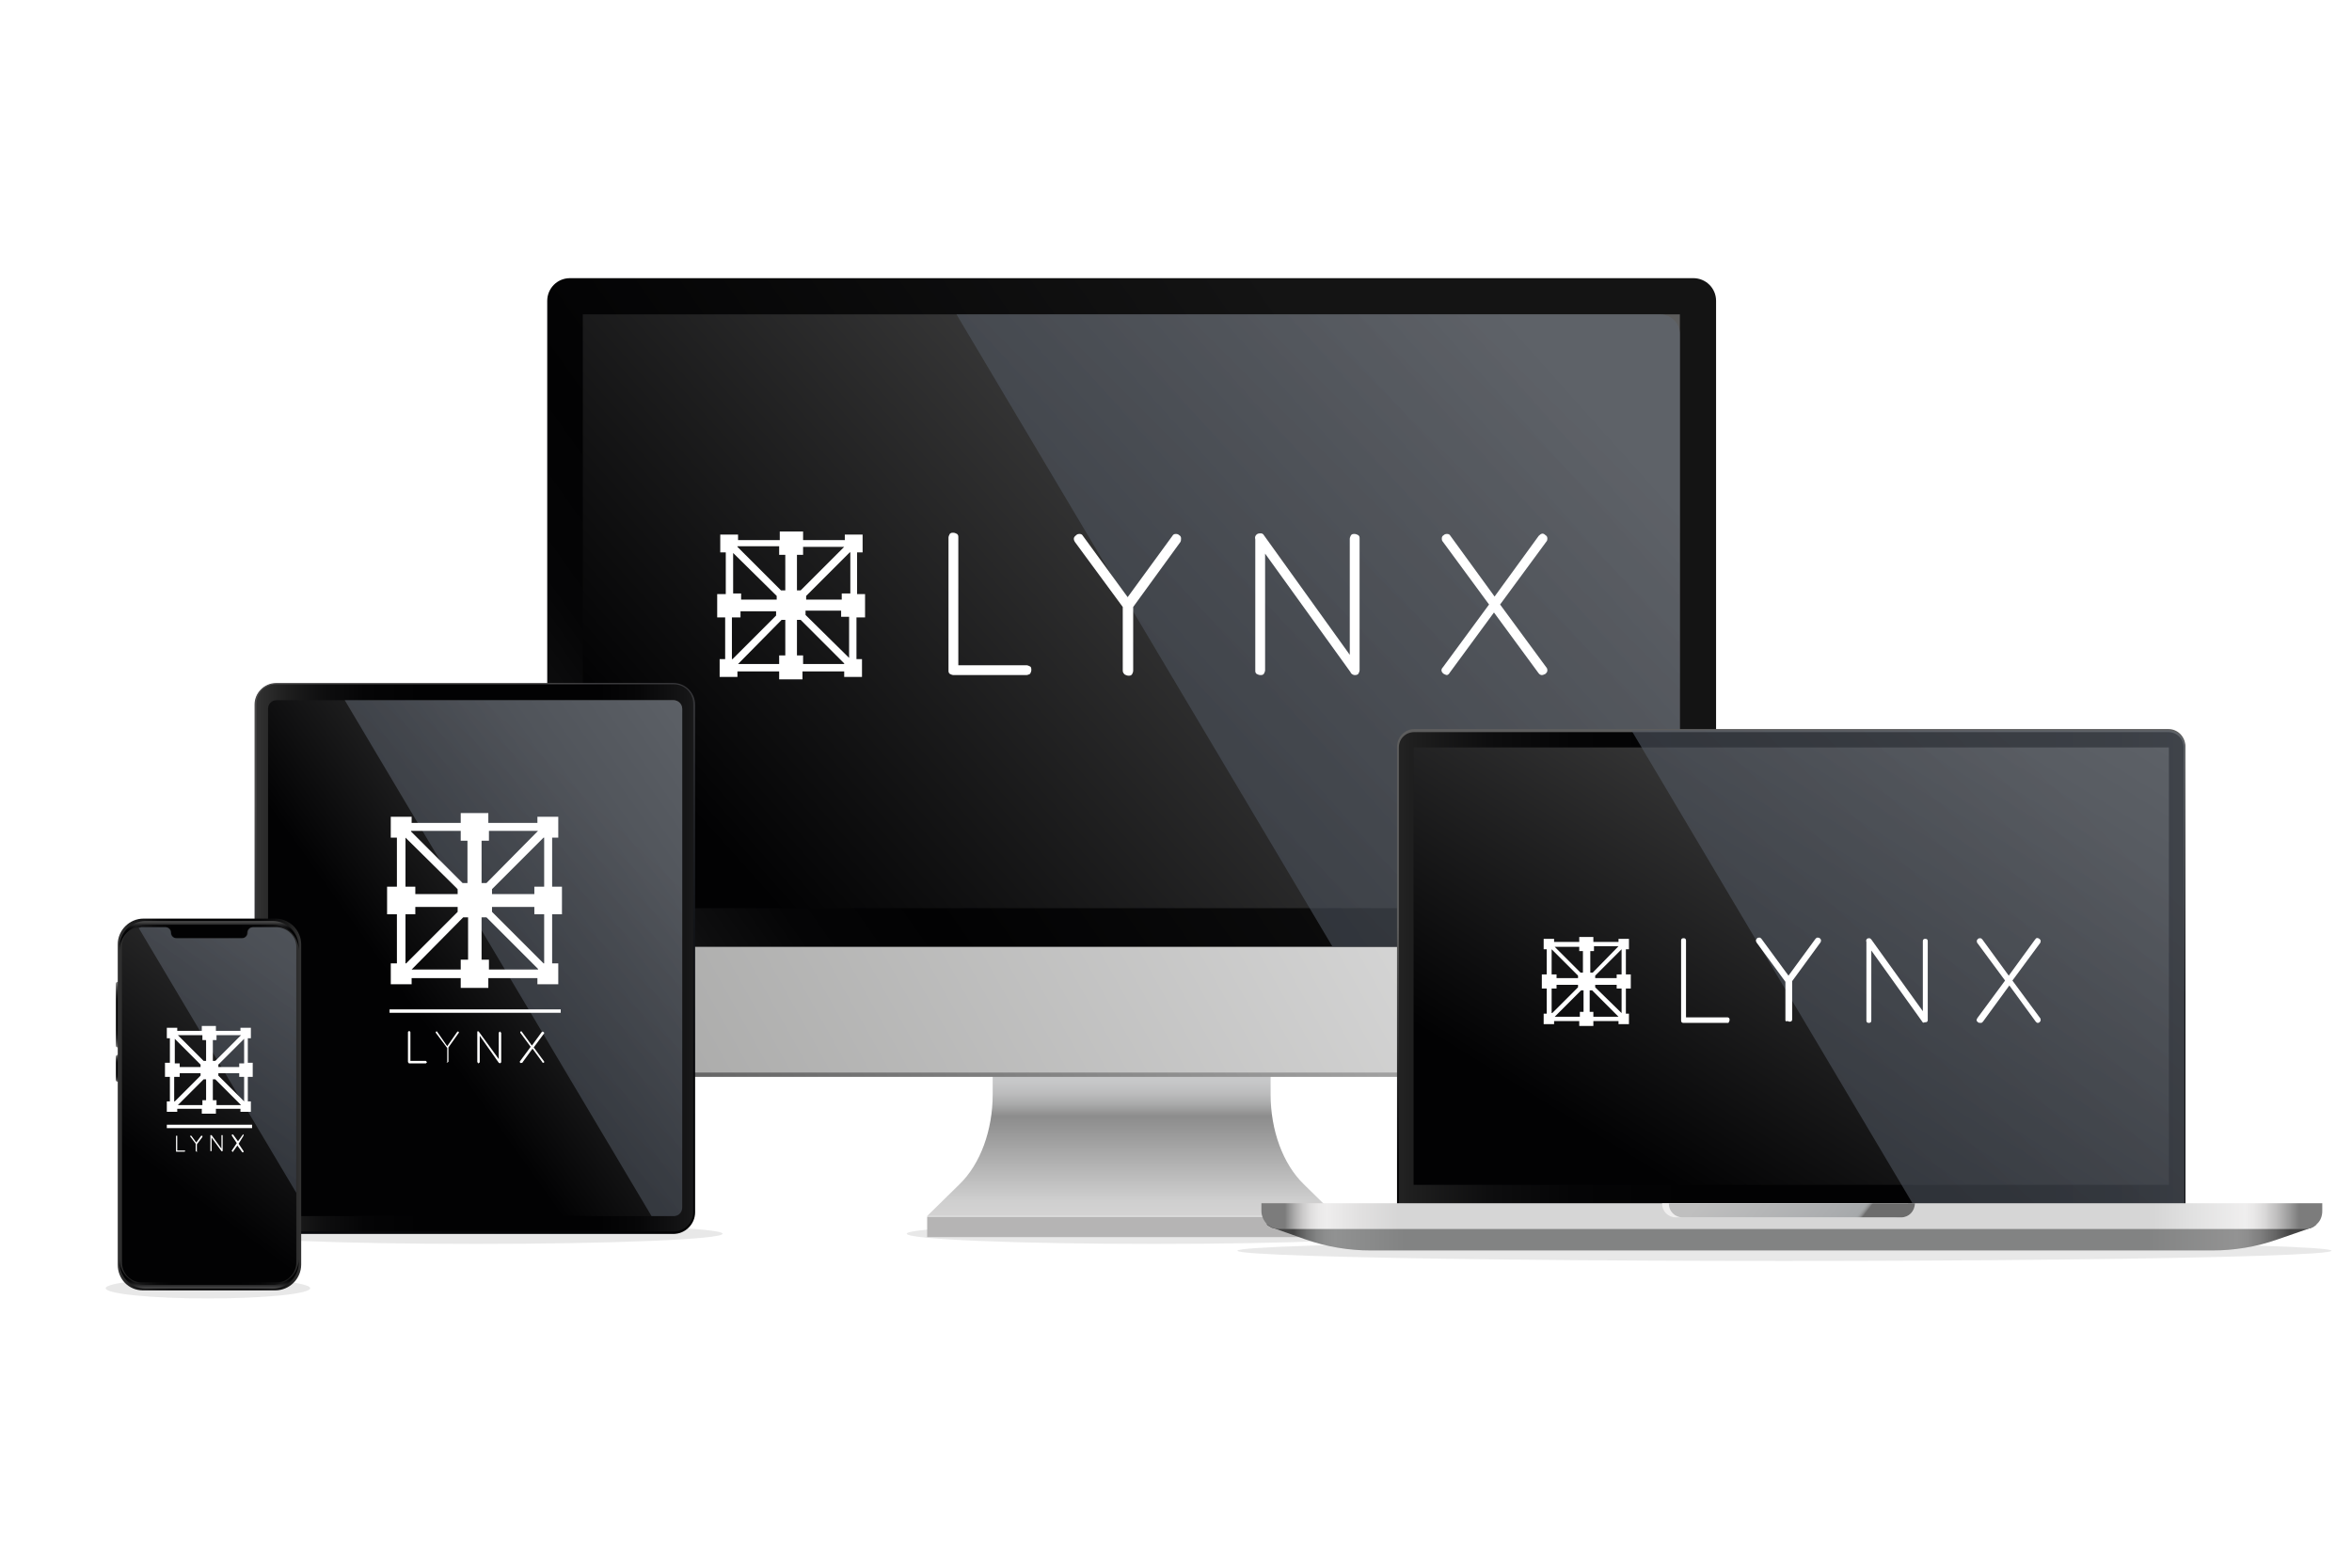 <?xml version="1.0" encoding="UTF-8"?>
<svg width="690px" height="460px" viewBox="0 0 690 460" version="1.1" xmlns="http://www.w3.org/2000/svg" xmlns:xlink="http://www.w3.org/1999/xlink">
    <title>lynx_devices</title>
    <defs>
        <rect id="path-1" x="0" y="0" width="690" height="460"></rect>
        <filter x="-10.0%" y="-100.0%" width="120.0%" height="300.0%" filterUnits="objectBoundingBox" id="filter-3">
            <feGaussianBlur stdDeviation="2" in="SourceGraphic"></feGaussianBlur>
        </filter>
        <filter x="-4.1%" y="-100.0%" width="108.3%" height="300.0%" filterUnits="objectBoundingBox" id="filter-4">
            <feGaussianBlur stdDeviation="2" in="SourceGraphic"></feGaussianBlur>
        </filter>
        <filter x="-4.1%" y="-100.0%" width="108.3%" height="300.0%" filterUnits="objectBoundingBox" id="filter-5">
            <feGaussianBlur stdDeviation="2" in="SourceGraphic"></feGaussianBlur>
        </filter>
        <filter x="-1.9%" y="-100.0%" width="103.7%" height="300.0%" filterUnits="objectBoundingBox" id="filter-6">
            <feGaussianBlur stdDeviation="2" in="SourceGraphic"></feGaussianBlur>
        </filter>
        <linearGradient x1="50.025%" y1="7.09%" x2="50.025%" y2="133.962%" id="linearGradient-7">
            <stop stop-color="#CACBCC" offset="0%"></stop>
            <stop stop-color="#C6C7C8" offset="6.061%"></stop>
            <stop stop-color="#BCBCBD" offset="11.67%"></stop>
            <stop stop-color="#A9AAAA" offset="17.1%"></stop>
            <stop stop-color="#909090" offset="22.4%"></stop>
            <stop stop-color="#8C8C8C" offset="23.12%"></stop>
            <stop stop-color="#CFCFCF" offset="65.59%"></stop>
            <stop stop-color="#D5D4D4" offset="75.09%"></stop>
            <stop stop-color="#E0E0E0" offset="100%"></stop>
        </linearGradient>
        <linearGradient x1="-7.243%" y1="75.703%" x2="78.732%" y2="37.556%" id="linearGradient-8">
            <stop stop-color="#333333" offset="0%"></stop>
            <stop stop-color="#1E1E1E" offset="6.523%"></stop>
            <stop stop-color="#0E0E0F" offset="13.91%"></stop>
            <stop stop-color="#050506" offset="22.35%"></stop>
            <stop stop-color="#020203" offset="34.06%"></stop>
            <stop stop-color="#141414" offset="100%"></stop>
        </linearGradient>
        <linearGradient x1="-11.709%" y1="53.691%" x2="110.523%" y2="46.296%" id="linearGradient-9">
            <stop stop-color="#535353" offset="2.688%"></stop>
            <stop stop-color="#BCBCBC" offset="88.71%"></stop>
        </linearGradient>
        <linearGradient x1="-11.709%" y1="53.69%" x2="110.523%" y2="46.295%" id="linearGradient-10">
            <stop stop-color="#A2A2A1" offset="2.688%"></stop>
            <stop stop-color="#E0E0E0" offset="88.71%"></stop>
        </linearGradient>
        <linearGradient x1="99.193%" y1="26.299%" x2="4.192%" y2="72.059%" id="linearGradient-11">
            <stop stop-color="#5D5D5D" offset="1.075%"></stop>
            <stop stop-color="#020203" offset="100%"></stop>
        </linearGradient>
        <linearGradient x1="-5.792%" y1="98.793%" x2="86.515%" y2="18.074%" id="linearGradient-12">
            <stop stop-color="#404751" offset="1.897363e-05%"></stop>
            <stop stop-color="#585E68" offset="81.28%"></stop>
            <stop stop-color="#5F656F" offset="100%"></stop>
        </linearGradient>
        <linearGradient x1="-5.943%" y1="50.028%" x2="120.698%" y2="50.028%" id="linearGradient-13">
            <stop stop-color="#333333" offset="0%"></stop>
            <stop stop-color="#1E1E1E" offset="6.523%"></stop>
            <stop stop-color="#0E0E0F" offset="13.91%"></stop>
            <stop stop-color="#050506" offset="22.35%"></stop>
            <stop stop-color="#020203" offset="34.06%"></stop>
            <stop stop-color="#020203" offset="69.81%"></stop>
            <stop stop-color="#070708" offset="77.96%"></stop>
            <stop stop-color="#151516" offset="87.43%"></stop>
            <stop stop-color="#2C2C2C" offset="97.51%"></stop>
            <stop stop-color="#333333" offset="100%"></stop>
        </linearGradient>
        <linearGradient x1="41.524%" y1="25.136%" x2="55.69%" y2="67.848%" id="linearGradient-14">
            <stop stop-color="#5D5D5D" offset="1.075%"></stop>
            <stop stop-color="#020203" offset="100%"></stop>
        </linearGradient>
        <linearGradient x1="105.843%" y1="-2.5%" x2="16.61%" y2="81.343%" id="linearGradient-15">
            <stop stop-color="#5D5D5D" offset="1.075%"></stop>
            <stop stop-color="#020203" offset="100%"></stop>
        </linearGradient>
        <linearGradient x1="-8.399%" y1="106.031%" x2="83.402%" y2="17.969%" id="linearGradient-16">
            <stop stop-color="#404751" offset="1.897363e-05%"></stop>
            <stop stop-color="#585E68" offset="81.28%"></stop>
            <stop stop-color="#5F656F" offset="100%"></stop>
        </linearGradient>
        <linearGradient x1="-0.014%" y1="49.916%" x2="99.99%" y2="49.916%" id="linearGradient-17">
            <stop stop-color="#444444" offset="2.358%"></stop>
            <stop stop-color="#555555" offset="2.793%"></stop>
            <stop stop-color="#6F7070" offset="3.644%"></stop>
            <stop stop-color="#828383" offset="4.511%"></stop>
            <stop stop-color="#8D8E8E" offset="5.395%"></stop>
            <stop stop-color="#919292" offset="6.324%"></stop>
            <stop stop-color="#8F9090" offset="7.156%"></stop>
            <stop stop-color="#828383" offset="13.04%"></stop>
            <stop stop-color="#828383" offset="84.09%"></stop>
            <stop stop-color="#848585" offset="84.86%"></stop>
            <stop stop-color="#939393" offset="92.69%"></stop>
            <stop stop-color="#8D8D8D" offset="93.69%"></stop>
            <stop stop-color="#7D7D7D" offset="94.99%"></stop>
            <stop stop-color="#626262" offset="96.45%"></stop>
            <stop stop-color="#444444" offset="97.75%"></stop>
        </linearGradient>
        <linearGradient x1="-0.061%" y1="50.143%" x2="99.98%" y2="50.143%" id="linearGradient-18">
            <stop stop-color="#7C7C7C" offset="2.358%"></stop>
            <stop stop-color="#8E8E8E" offset="2.674%"></stop>
            <stop stop-color="#B1B0B0" offset="3.375%"></stop>
            <stop stop-color="#CCCBCB" offset="4.089%"></stop>
            <stop stop-color="#DFDEDE" offset="4.812%"></stop>
            <stop stop-color="#EAE9E9" offset="5.55%"></stop>
            <stop stop-color="#EEEDED" offset="6.324%"></stop>
            <stop stop-color="#E1E0E0" offset="9.484%"></stop>
            <stop stop-color="#D6D6D6" offset="13.04%"></stop>
            <stop stop-color="#D6D6D6" offset="84.09%"></stop>
            <stop stop-color="#E2E2E2" offset="87.9%"></stop>
            <stop stop-color="#EFEEEE" offset="92.69%"></stop>
            <stop stop-color="#E9E8E8" offset="93.48%"></stop>
            <stop stop-color="#D9D8D8" offset="94.51%"></stop>
            <stop stop-color="#BEBDBD" offset="95.68%"></stop>
            <stop stop-color="#989898" offset="96.93%"></stop>
            <stop stop-color="#7C7C7C" offset="97.75%"></stop>
        </linearGradient>
        <linearGradient x1="80.906%" y1="51.304%" x2="9.321%" y2="48.1%" id="linearGradient-19">
            <stop stop-color="#6C6C6C" offset="0%"></stop>
            <stop stop-color="#707070" offset="0.134%"></stop>
            <stop stop-color="#88898A" offset="1.126%"></stop>
            <stop stop-color="#999B9C" offset="2.149%"></stop>
            <stop stop-color="#A3A6A7" offset="3.214%"></stop>
            <stop stop-color="#A6A9AB" offset="4.385%"></stop>
            <stop stop-color="#ABADAF" offset="20.93%"></stop>
            <stop stop-color="#BFBFBF" offset="100%"></stop>
        </linearGradient>
        <linearGradient x1="0.054%" y1="49.953%" x2="111.884%" y2="49.953%" id="linearGradient-20">
            <stop stop-color="#333333" offset="0%"></stop>
            <stop stop-color="#1E1E1E" offset="6.523%"></stop>
            <stop stop-color="#0E0E0F" offset="13.91%"></stop>
            <stop stop-color="#050506" offset="22.35%"></stop>
            <stop stop-color="#020203" offset="34.06%"></stop>
            <stop stop-color="#020203" offset="69.81%"></stop>
            <stop stop-color="#070708" offset="77.96%"></stop>
            <stop stop-color="#151516" offset="87.43%"></stop>
            <stop stop-color="#2C2C2C" offset="97.51%"></stop>
            <stop stop-color="#333333" offset="100%"></stop>
        </linearGradient>
        <linearGradient x1="107.077%" y1="-1.104%" x2="36.691%" y2="61.872%" id="linearGradient-21">
            <stop stop-color="#5D5D5D" offset="1.075%"></stop>
            <stop stop-color="#020203" offset="100%"></stop>
        </linearGradient>
        <linearGradient x1="34.602%" y1="9.093%" x2="78.009%" y2="124.286%" id="linearGradient-22">
            <stop stop-color="#4B4A4B" offset="0%"></stop>
            <stop stop-color="#38383B" offset="11.67%"></stop>
            <stop stop-color="#232428" offset="28.02%"></stop>
            <stop stop-color="#131519" offset="44.85%"></stop>
            <stop stop-color="#08090C" offset="62.13%"></stop>
            <stop stop-color="#030405" offset="80.13%"></stop>
            <stop stop-color="#020203" offset="100%"></stop>
        </linearGradient>
        <linearGradient x1="22.334%" y1="94.2%" x2="69.731%" y2="17.539%" id="linearGradient-23">
            <stop stop-color="#404751" offset="1.897363e-05%"></stop>
            <stop stop-color="#585E68" offset="81.28%"></stop>
            <stop stop-color="#5F656F" offset="100%"></stop>
        </linearGradient>
        <linearGradient x1="45.3%" y1="100.19%" x2="45.3%" y2="0.562%" id="linearGradient-24">
            <stop stop-color="#808080" offset="0%"></stop>
            <stop stop-color="#747474" offset="1.27%"></stop>
            <stop stop-color="#515151" offset="5.497%"></stop>
            <stop stop-color="#343435" offset="9.992%"></stop>
            <stop stop-color="#1E1E1F" offset="14.77%"></stop>
            <stop stop-color="#0E0E0F" offset="19.96%"></stop>
            <stop stop-color="#050506" offset="25.87%"></stop>
            <stop stop-color="#020203" offset="34.06%"></stop>
            <stop stop-color="#020203" offset="69.81%"></stop>
            <stop stop-color="#070708" offset="74.59%"></stop>
            <stop stop-color="#151516" offset="80.15%"></stop>
            <stop stop-color="#2C2C2D" offset="86.09%"></stop>
            <stop stop-color="#4D4D4D" offset="92.3%"></stop>
            <stop stop-color="#767676" offset="98.67%"></stop>
            <stop stop-color="#808080" offset="100%"></stop>
        </linearGradient>
        <linearGradient x1="45.3%" y1="100.436%" x2="45.3%" y2="1.082%" id="linearGradient-25">
            <stop stop-color="#808080" offset="0%"></stop>
            <stop stop-color="#747474" offset="1.27%"></stop>
            <stop stop-color="#515151" offset="5.497%"></stop>
            <stop stop-color="#343435" offset="9.992%"></stop>
            <stop stop-color="#1E1E1F" offset="14.77%"></stop>
            <stop stop-color="#0E0E0F" offset="19.96%"></stop>
            <stop stop-color="#050506" offset="25.87%"></stop>
            <stop stop-color="#020203" offset="34.06%"></stop>
            <stop stop-color="#020203" offset="69.81%"></stop>
            <stop stop-color="#070708" offset="74.59%"></stop>
            <stop stop-color="#151516" offset="80.15%"></stop>
            <stop stop-color="#2C2C2D" offset="86.09%"></stop>
            <stop stop-color="#4D4D4D" offset="92.3%"></stop>
            <stop stop-color="#767676" offset="98.67%"></stop>
            <stop stop-color="#808080" offset="100%"></stop>
        </linearGradient>
        <linearGradient x1="99.822%" y1="50.13%" x2="-0.099%" y2="50.13%" id="linearGradient-26">
            <stop stop-color="#333333" offset="0%"></stop>
            <stop stop-color="#1E1E1E" offset="6.523%"></stop>
            <stop stop-color="#0E0E0F" offset="13.91%"></stop>
            <stop stop-color="#050506" offset="22.35%"></stop>
            <stop stop-color="#020203" offset="34.06%"></stop>
            <stop stop-color="#020203" offset="69.81%"></stop>
            <stop stop-color="#070708" offset="77.96%"></stop>
            <stop stop-color="#151516" offset="87.43%"></stop>
            <stop stop-color="#2C2C2C" offset="97.51%"></stop>
            <stop stop-color="#333333" offset="100%"></stop>
        </linearGradient>
        <linearGradient x1="50.03%" y1="34.362%" x2="50.03%" y2="-10.296%" id="linearGradient-27">
            <stop stop-color="#020203" offset="0%"></stop>
            <stop stop-color="#070708" offset="15.84%"></stop>
            <stop stop-color="#151516" offset="34.24%"></stop>
            <stop stop-color="#2C2C2D" offset="53.93%"></stop>
            <stop stop-color="#4D4D4D" offset="74.51%"></stop>
            <stop stop-color="#767676" offset="95.58%"></stop>
            <stop stop-color="#808080" offset="100%"></stop>
        </linearGradient>
        <linearGradient x1="50.03%" y1="66.467%" x2="50.03%" y2="111.127%" id="linearGradient-28">
            <stop stop-color="#020203" offset="0%"></stop>
            <stop stop-color="#070708" offset="15.84%"></stop>
            <stop stop-color="#151516" offset="34.24%"></stop>
            <stop stop-color="#2C2C2D" offset="53.93%"></stop>
            <stop stop-color="#4D4D4D" offset="74.51%"></stop>
            <stop stop-color="#767676" offset="95.58%"></stop>
            <stop stop-color="#808080" offset="100%"></stop>
        </linearGradient>
        <linearGradient x1="96.68%" y1="-75.858%" x2="40.31%" y2="76.215%" id="linearGradient-29">
            <stop stop-color="#5D5D5D" offset="1.075%"></stop>
            <stop stop-color="#020203" offset="100%"></stop>
        </linearGradient>
        <linearGradient x1="27.788%" y1="104.441%" x2="67.313%" y2="7.903%" id="linearGradient-30">
            <stop stop-color="#404751" offset="1.897363e-05%"></stop>
            <stop stop-color="#585E68" offset="81.28%"></stop>
            <stop stop-color="#5F656F" offset="100%"></stop>
        </linearGradient>
    </defs>
    <g id="Lynx" stroke="none" stroke-width="1" fill="none" fill-rule="evenodd">
        <g id="Product-detail-layout" transform="translate(-15, -2690)">
            <g id="image_left_text_right" transform="translate(15, 2593)">
                <g id="lynx_devices">
                    <g transform="translate(0, 97)">
                        <mask id="mask-2" fill="white">
                            <use xlink:href="#path-1"></use>
                        </mask>
                        <g id="Mask"></g>
                        <g id="lynx-devices" mask="url(#mask-2)">
                            <g transform="translate(31, 81)">
                                <ellipse id="Oval" fill="#000000" opacity="0.297" filter="url(#filter-3)" cx="30" cy="297" rx="30" ry="3"></ellipse>
                                <ellipse id="Oval-Copy" fill="#000000" opacity="0.297" filter="url(#filter-4)" cx="108.5" cy="281" rx="72.5" ry="3"></ellipse>
                                <ellipse id="Oval-Copy" fill="#000000" opacity="0.297" filter="url(#filter-5)" cx="307.5" cy="281" rx="72.5" ry="3"></ellipse>
                                <ellipse id="Oval-Copy" fill="#000000" opacity="0.297" filter="url(#filter-6)" cx="492.5" cy="286" rx="160.5" ry="3"></ellipse>
                                <g id="Group" stroke-width="1" fill="none" transform="translate(3, 0)">
                                    <g transform="translate(126, 0)">
                                        <path d="M222.48,266.48 C216.36,260.54 212.76,250.64 212.76,240.2 L212.76,229.76 L131.22,229.76 L131.22,240.2 C131.22,250.64 127.62,260.54 121.5,266.48 L111.96,275.84 L232.02,275.84 L222.48,266.48 Z" id="Path" fill="url(#linearGradient-7)" fill-rule="nonzero"></path>
                                        <rect id="Rectangle" fill="#B5B4B4" x="112" y="276" width="115" height="6"></rect>
                                        <path d="M343.44,217.16 L343.44,7.28 C343.44,3.5 340.38,0.62 336.78,0.62 L7.2,0.62 C3.42,0.62 0.54,3.68 0.54,7.28 L0.54,217.16 L343.44,217.16 L343.44,217.16 Z" id="Path" fill="url(#linearGradient-8)" fill-rule="nonzero"></path>
                                        <path d="M0.54,198.08 L0.54,228.32 C0.54,232.1 3.6,234.98 7.2,234.98 L336.78,234.98 C340.56,234.98 343.44,231.92 343.44,228.32 L343.44,198.08 L0.54,198.08 Z" id="Path" fill="url(#linearGradient-9)" fill-rule="nonzero"></path>
                                        <path d="M0.54,196.82 L0.54,227.06 C0.54,230.84 3.6,233.72 7.2,233.72 L336.78,233.72 C340.56,233.72 343.44,230.66 343.44,227.06 L343.44,196.82 L0.54,196.82 Z" id="Path" fill="url(#linearGradient-10)" fill-rule="nonzero"></path>
                                        <rect id="Rectangle" fill="url(#linearGradient-11)" fill-rule="nonzero" x="10.98" y="11.24" width="321.84" height="174.24"></rect>
                                        <path d="M327.06,11.24 L120.6,11.24 L230.94,196.82 L332.82,196.82 L332.82,17 C332.82,13.76 330.12,11.24 327.06,11.24 Z" id="Path" fill="url(#linearGradient-12)" fill-rule="nonzero" opacity="0.6"></path>
                                    </g>
                                    <g transform="translate(335.8, 132.2)" fill-rule="nonzero">
                                        <g transform="translate(39.6, 0)">
                                            <path d="M231.56,148.32 L231.56,5.94 C231.56,3.24 229.4,1.08 226.7,1.08 L5.48,1.08 C2.78,1.08 0.62,3.24 0.62,5.94 L0.62,148.32 L231.56,148.32 Z" id="Path" fill="url(#linearGradient-13)"></path>
                                            <path d="M231.92,148.68 L0.44,148.68 L0.44,5.94 C0.44,3.06 2.78,0.72 5.48,0.72 L226.7,0.72 C229.58,0.72 231.74,3.06 231.74,5.94 L231.74,148.68 L231.92,148.68 Z M0.98,148.14 L231.2,148.14 L231.2,6.12 C231.2,3.6 229.22,1.62 226.7,1.62 L5.48,1.62 C2.96,1.62 0.98,3.6 0.98,6.12 L0.98,148.14 Z" id="Shape" fill="url(#linearGradient-14)"></path>
                                            <rect id="Rectangle" fill="url(#linearGradient-15)" x="5.3" y="6.12" width="221.58" height="128.34"></rect>
                                            <path d="M231.56,148.32 L231.56,5.94 C231.56,3.24 229.4,1.08 226.7,1.08 L69.2,1.08 L156.68,148.32 L231.56,148.32 Z" id="Path" fill="url(#linearGradient-16)" opacity="0.6"></path>
                                        </g>
                                        <g transform="translate(0, 139.6)" id="Path">
                                            <path d="M309.86,6.38 C309.32,6.92 308.78,7.28 308.24,7.46 C308.06,7.64 307.88,7.64 307.7,7.64 L298.34,10.88 C292.22,13.04 285.74,14.12 279.26,14.12 L32.3,14.12 C25.82,14.12 19.34,13.04 13.22,10.88 L4.04,7.64 L3.32,7.46 C2.6,7.1 2.06,6.74 1.7,6.38 L309.86,6.38 Z" fill="url(#linearGradient-17)"></path>
                                            <path d="M311.48,0.26 L311.48,2.6 C311.48,4.04 310.94,5.48 309.86,6.38 C309.32,6.92 308.78,7.28 308.24,7.46 C308.06,7.64 307.88,7.64 307.7,7.64 C307.16,7.82 306.8,7.82 306.26,7.82 L5.66,7.82 C5.12,7.82 4.76,7.82 4.22,7.64 L3.5,7.46 C2.78,7.1 2.24,6.74 1.88,6.38 C0.98,5.48 0.26,4.04 0.26,2.6 L0.26,0.26 L311.48,0.26 Z" fill="url(#linearGradient-18)"></path>
                                            <path d="M189.98,0.26 L189.98,0.26 C189.98,2.6 188.18,4.4 186.02,4.4 L121.76,4.4 C119.6,4.4 117.8,2.6 117.8,0.44 L117.8,0.26 L189.98,0.26 Z" fill="#EFEEEE"></path>
                                            <path d="M191.96,0.26 L191.96,0.26 C191.96,2.6 190.16,4.4 188,4.4 L123.74,4.4 C121.58,4.4 119.78,2.6 119.78,0.44 L119.78,0.26 L191.96,0.26 Z" fill="url(#linearGradient-19)"></path>
                                        </g>
                                    </g>
                                    <g transform="translate(40.6, 118.8)" fill-rule="nonzero">
                                        <path d="M123.02,162.08 L6.38,162.08 C2.96,162.08 0.26,159.38 0.26,155.96 L0.26,6.92 C0.26,3.5 2.96,0.8 6.38,0.8 L123.02,0.8 C126.44,0.8 129.14,3.5 129.14,6.92 L129.14,155.96 C129.14,159.2 126.26,162.08 123.02,162.08 Z" id="Path" fill="url(#linearGradient-20)"></path>
                                        <path d="M125.54,8.18 L125.54,154.52 C125.54,155.96 124.46,157.04 123.02,157.04 L6.56,157.04 C5.12,157.04 4.04,155.96 4.04,154.52 L4.04,8.18 C4.04,6.74 5.12,5.66 6.56,5.66 L123.02,5.66 C124.28,5.66 125.54,6.74 125.54,8.18 Z" id="Path" fill="url(#linearGradient-21)"></path>
                                        <path d="M123.02,162.26 L6.38,162.26 C2.96,162.26 0.08,159.38 0.08,155.96 L0.08,6.92 C0.08,3.5 2.96,0.62 6.38,0.62 L123.02,0.62 C126.44,0.62 129.32,3.5 129.32,6.92 L129.32,155.96 C129.32,159.38 126.44,162.26 123.02,162.26 Z M6.38,0.98 C3.14,0.98 0.62,3.5 0.62,6.74 L0.62,155.78 C0.62,159.02 3.14,161.54 6.38,161.54 L123.02,161.54 C126.26,161.54 128.78,159.02 128.78,155.78 L128.78,6.74 C128.78,3.5 126.26,0.98 123.02,0.98 L6.38,0.98 Z" id="Shape" fill="url(#linearGradient-22)"></path>
                                        <path d="M125.54,8.18 L125.54,154.52 C125.54,155.96 124.46,157.04 123.02,157.04 L116.54,157.04 L26.54,5.66 L123.02,5.66 C124.28,5.66 125.54,6.74 125.54,8.18 Z" id="Path" fill="url(#linearGradient-23)" opacity="0.6"></path>
                                    </g>
                                    <g transform="translate(0, 188)" fill-rule="nonzero" id="Path">
                                        <g>
                                            <path d="M0.54,38.34 L1.44,38.34 C1.62,38.34 1.98,38.16 1.98,37.8 L1.98,19.62 C1.98,19.44 1.8,19.08 1.44,19.08 L0.54,19.08 C0.36,19.08 0,19.26 0,19.62 L0,37.8 C0,38.16 0.18,38.34 0.54,38.34 Z" fill="url(#linearGradient-24)"></path>
                                            <path d="M0.54,48.42 L1.44,48.42 C1.62,48.42 1.98,48.24 1.98,47.88 L1.98,41.04 C1.98,40.86 1.8,40.5 1.44,40.5 L0.54,40.5 C0.36,40.5 0,40.68 0,41.04 L0,47.88 C0,48.24 0.18,48.42 0.54,48.42 Z" fill="url(#linearGradient-25)"></path>
                                            <path d="M7.92,109.62 L46.8,109.62 C50.94,109.62 54.36,106.2 54.36,102.06 L54.36,8.1 C54.36,3.96 50.94,0.54 46.8,0.54 L8.1,0.54 C3.96,0.54 0.54,3.96 0.54,8.1 L0.54,102.06 C0.54,106.38 3.78,109.62 7.92,109.62 Z" fill="url(#linearGradient-26)"></path>
                                            <path d="M8.64,1.26 L46.08,1.26 C50.22,1.26 53.64,4.68 53.64,8.82 L53.64,9.9 C53.64,5.76 50.22,2.34 46.08,2.34 L8.64,2.34 C4.5,2.34 1.08,5.76 1.08,9.9 L1.08,8.82 C1.08,4.68 4.5,1.26 8.64,1.26 Z" fill="url(#linearGradient-27)"></path>
                                            <path d="M46.08,109.08 L8.64,109.08 C4.5,109.08 1.08,105.66 1.08,101.52 L1.08,100.44 C1.08,104.58 4.5,108 8.64,108 L46.08,108 C50.22,108 53.64,104.58 53.64,100.44 L53.64,101.52 C53.64,105.66 50.22,109.08 46.08,109.08 Z" fill="url(#linearGradient-28)"></path>
                                            <path d="M52.92,8.82 L52.92,101.52 C52.92,104.58 50.4,107.28 47.16,107.28 L7.56,107.28 C4.5,107.28 1.8,104.76 1.8,101.52 L1.8,8.82 C1.8,5.94 3.78,3.6 6.48,3.24 C6.84,3.24 7.2,3.06 7.38,3.06 L14.4,3.06 C15.3,3.06 16.02,3.78 16.02,4.68 C16.02,5.58 16.74,6.3 17.64,6.3 L36.9,6.3 C37.8,6.3 38.52,5.58 38.52,4.68 C38.52,3.78 39.24,3.06 40.14,3.06 L47.16,3.06 C50.4,3.24 52.92,5.76 52.92,8.82 Z" fill="url(#linearGradient-29)"></path>
                                        </g>
                                        <path d="M52.92,8.82 L52.92,81 L6.66,3.24 C7.02,3.24 7.38,3.06 7.56,3.06 L14.58,3.06 C15.48,3.06 16.2,3.78 16.2,4.68 C16.2,5.58 16.92,6.3 17.82,6.3 L37.08,6.3 C37.98,6.3 38.7,5.58 38.7,4.68 C38.7,3.78 39.42,3.06 40.32,3.06 L47.34,3.06 C50.4,3.24 52.92,5.76 52.92,8.82 Z" fill="url(#linearGradient-30)" opacity="0.6"></path>
                                    </g>
                                </g>
                                <g id="Group" stroke-width="1" fill="none" transform="translate(179.4, 74.6)">
                                    <path d="M43.38,25.56 L43.38,18.72 L41.04,18.72 L41.04,6.48 L42.66,6.48 L42.66,1.26 L37.44,1.26 L37.44,2.88 L25.2,2.88 L25.2,0.36 L18.36,0.36 L18.36,2.88 L6.12,2.88 L6.12,1.26 L0.9,1.26 L0.9,6.48 L2.52,6.48 L2.52,18.72 L0,18.72 L0,25.56 L2.34,25.56 L2.34,37.8 L0.72,37.8 L0.72,43.02 L5.94,43.02 L5.94,41.4 L18.18,41.4 L18.18,43.74 L25.02,43.74 L25.02,41.4 L37.26,41.4 L37.26,43.02 L42.48,43.02 L42.48,37.8 L40.86,37.8 L40.86,25.56 L43.38,25.56 Z M38.88,18.54 L36.54,18.54 L36.54,20.34 L26.1,20.34 L26.1,19.26 L38.88,6.48 L39.06,6.48 L39.06,18.54 L38.88,18.54 Z M37.26,4.86 L37.26,4.86 L24.48,17.64 L23.4,17.64 L23.4,7.2 L25.2,7.2 L25.2,4.86 L37.26,4.86 Z M18.18,4.86 L18.18,7.2 L19.98,7.2 L19.98,17.64 L18.72,17.64 L5.94,4.86 L5.94,4.68 L18.18,4.68 L18.18,4.86 Z M4.5,6.48 L4.5,6.48 L17.46,19.26 L17.46,20.34 L7.02,20.34 L7.02,18.54 L4.68,18.54 L4.68,6.48 L4.5,6.48 Z M4.5,25.56 L6.84,25.56 L6.84,23.76 L17.28,23.76 L17.28,25.02 L4.5,37.8 L4.32,37.8 L4.32,25.56 L4.5,25.56 Z M6.12,39.24 L6.12,39.24 L18.9,26.28 L19.98,26.28 L19.98,36.72 L18.18,36.72 L18.18,39.24 L6.12,39.24 Z M25.2,39.24 L25.2,36.72 L23.4,36.72 L23.4,26.28 L24.48,26.28 L37.26,39.06 L37.26,39.24 L25.2,39.24 L25.2,39.24 Z M38.88,37.62 L38.88,37.62 L25.92,24.84 L25.92,23.58 L36.36,23.58 L36.36,25.38 L38.7,25.38 L38.7,37.62 L38.88,37.62 Z" id="Shape" fill="#FFFFFF" fill-rule="nonzero"></path>
                                    <path d="M90.72,42.48 L69.3,42.48 C68.94,42.48 68.58,42.3 68.22,42.12 C67.86,41.76 67.86,41.58 67.86,41.04 L67.86,2.16 C67.86,1.8 68.04,1.44 68.22,1.08 C68.58,0.72 68.76,0.72 69.3,0.72 C69.66,0.72 70.02,0.9 70.38,1.08 C70.74,1.44 70.74,1.62 70.74,2.16 L70.74,39.6 L90.72,39.6 C91.08,39.6 91.44,39.78 91.8,39.96 C92.16,40.14 92.16,40.68 92.16,41.04 C92.16,41.4 91.98,41.76 91.8,42.12 C91.44,42.3 91.08,42.48 90.72,42.48 Z" id="Path" fill="#FFFFFF" fill-rule="nonzero"></path>
                                    <path d="M118.98,41.04 L118.98,22.5 L104.94,3.42 C104.4,2.52 104.58,1.98 105.3,1.44 C105.66,1.08 106.02,1.08 106.38,1.08 C106.74,1.08 107.1,1.26 107.28,1.62 L120.42,19.62 L133.56,1.62 C133.74,1.26 134.1,1.08 134.46,1.08 C134.82,1.08 135.18,1.08 135.54,1.44 C135.9,1.62 136.08,1.98 136.08,2.34 C136.08,2.7 136.08,3.06 135.9,3.42 L122.04,22.5 L122.04,41.22 C122.04,41.58 121.86,41.94 121.68,42.3 C121.32,42.66 121.14,42.66 120.6,42.66 C120.24,42.66 119.88,42.48 119.52,42.3 C118.98,41.76 118.98,41.4 118.98,41.04 Z" id="Path" fill="#FFFFFF" fill-rule="nonzero"></path>
                                    <path d="M185.76,41.58 L160.74,6.84 L160.74,41.04 C160.74,41.4 160.56,41.76 160.38,42.12 C160.02,42.48 159.84,42.48 159.3,42.48 C158.94,42.48 158.58,42.3 158.22,42.12 C157.86,41.76 157.86,41.58 157.86,41.04 L157.86,2.7 C157.68,1.98 157.86,1.62 158.22,1.26 C158.58,0.9 159.12,0.9 159.48,0.9 C159.84,0.9 160.2,1.08 160.38,1.44 L185.58,36.54 L185.58,2.52 C185.58,2.16 185.76,1.8 185.94,1.44 C186.3,1.08 186.48,1.08 187.02,1.08 C187.38,1.08 187.74,1.26 188.1,1.44 C188.46,1.8 188.46,1.98 188.46,2.52 L188.46,41.04 C188.46,41.4 188.28,41.76 188.1,42.12 C187.74,42.48 187.38,42.48 187.02,42.48 C186.66,42.48 186.3,42.3 185.94,41.94 L185.76,41.58 Z" id="Path" fill="#FFFFFF" fill-rule="nonzero"></path>
                                    <path d="M213.12,42.12 C212.4,41.58 212.22,40.86 212.94,40.14 L226.44,21.78 L212.94,3.42 C212.58,3.06 212.58,2.7 212.58,2.34 C212.58,1.98 212.76,1.62 213.12,1.44 C213.48,1.08 213.84,1.08 214.2,1.08 C214.56,1.08 214.92,1.26 215.1,1.62 L228.06,19.44 L241.02,1.62 C241.74,0.9 242.28,0.72 243,1.44 C243.36,1.62 243.54,1.98 243.54,2.34 C243.54,2.7 243.54,3.06 243.18,3.42 L229.68,21.78 L243.18,40.14 C243.54,40.5 243.54,40.86 243.54,41.22 C243.54,41.58 243.18,41.94 243,42.12 C242.64,42.3 242.28,42.48 241.92,42.48 C241.56,42.48 241.2,42.3 240.84,41.76 L227.88,24.12 L214.92,41.76 C214.74,42.12 214.38,42.48 214.02,42.48 C213.84,42.48 213.48,42.3 213.12,42.12 Z" id="Path" fill="#FFFFFF" fill-rule="nonzero"></path>
                                </g>
                                <g id="Group" stroke-width="1" fill="none" transform="translate(420.6, 193.4)">
                                    <path d="M26.82,15.66 L26.82,11.52 L25.38,11.52 L25.38,4.14 L26.28,4.14 L26.28,1.08 L23.22,1.08 L23.22,1.98 L15.84,1.98 L15.84,0.54 L11.7,0.54 L11.7,1.98 L4.32,1.98 L4.32,1.08 L1.26,1.08 L1.26,4.14 L2.16,4.14 L2.16,11.52 L0.72,11.52 L0.72,15.66 L2.16,15.66 L2.16,23.04 L1.26,23.04 L1.26,26.1 L4.32,26.1 L4.32,25.2 L11.7,25.2 L11.7,26.64 L15.84,26.64 L15.84,25.2 L23.22,25.2 L23.22,26.1 L26.28,26.1 L26.28,23.04 L25.38,23.04 L25.38,15.66 L26.82,15.66 Z M24.12,11.52 L22.68,11.52 L22.68,12.6 L16.38,12.6 L16.38,11.88 L24.12,4.14 L24.12,4.14 L24.12,11.52 Z M23.22,3.24 L23.22,3.24 L15.66,10.98 L14.94,10.98 L14.94,4.68 L16.02,4.68 L16.02,3.24 L23.22,3.24 Z M11.7,3.24 L11.7,4.68 L12.78,4.68 L12.78,10.98 L12.06,10.98 L4.5,3.42 L4.5,3.42 L11.7,3.42 L11.7,3.24 Z M3.6,4.14 L3.6,4.14 L11.34,11.88 L11.34,12.6 L5.04,12.6 L5.04,11.52 L3.6,11.52 L3.6,4.14 Z M3.6,15.66 L5.04,15.66 L5.04,14.58 L11.34,14.58 L11.34,15.3 L3.78,22.86 L3.6,22.86 L3.6,15.66 Z M4.5,23.94 L4.5,23.94 L12.24,16.2 L12.96,16.2 L12.96,22.5 L11.88,22.5 L11.88,23.94 L4.5,23.94 Z M15.84,23.94 L15.84,22.5 L14.76,22.5 L14.76,16.2 L15.48,16.2 L23.22,23.94 L23.22,23.94 L15.84,23.94 Z M24.12,22.86 L24.12,22.86 L16.38,15.3 L16.38,14.58 L22.68,14.58 L22.68,15.66 L24.12,15.66 L24.12,22.86 Z" id="Shape" fill="#FFFFFF" fill-rule="nonzero"></path>
                                    <path d="M55.26,25.74 L42.3,25.74 C42.12,25.74 41.94,25.74 41.76,25.56 C41.58,25.38 41.58,25.2 41.58,25.02 L41.58,1.62 C41.58,1.44 41.58,1.26 41.76,1.08 C41.94,0.9 42.12,0.9 42.3,0.9 C42.48,0.9 42.66,0.9 42.84,1.08 C43.02,1.26 43.02,1.44 43.02,1.62 L43.02,24.12 L55.08,24.12 C55.26,24.12 55.44,24.12 55.62,24.3 C55.8,24.48 55.8,24.66 55.8,24.84 C55.8,25.02 55.8,25.2 55.62,25.38 C55.62,25.74 55.44,25.74 55.26,25.74 Z" id="Path" fill="#FFFFFF" fill-rule="nonzero"></path>
                                    <path d="M72.18,24.84 L72.18,13.68 L63.72,2.16 C63.36,1.62 63.54,1.26 63.9,0.9 C64.08,0.72 64.26,0.72 64.62,0.72 C64.8,0.72 64.98,0.9 65.16,1.08 L73.08,11.88 L81,1.08 C81.18,0.9 81.36,0.72 81.54,0.72 C81.72,0.72 82.08,0.72 82.26,0.9 C82.44,1.08 82.62,1.26 82.62,1.44 C82.62,1.62 82.62,1.98 82.44,2.16 L74.16,13.5 L74.16,24.66 C74.16,24.84 74.16,25.02 73.98,25.2 C73.8,25.38 73.62,25.38 73.44,25.38 C73.26,25.38 73.08,25.38 72.9,25.2 C72.18,25.38 72.18,25.2 72.18,24.84 Z" id="Path" fill="#FFFFFF" fill-rule="nonzero"></path>
                                    <path d="M112.32,25.38 L97.38,4.5 L97.38,25.02 C97.38,25.2 97.38,25.38 97.2,25.56 C97.02,25.74 96.84,25.74 96.66,25.74 C96.48,25.74 96.3,25.74 96.12,25.56 C95.94,25.38 95.94,25.2 95.94,25.02 L95.94,1.98 C95.76,1.62 95.94,1.26 96.12,1.08 C96.3,0.9 96.66,0.9 96.84,0.9 C97.02,0.9 97.2,1.08 97.38,1.26 L112.5,22.32 L112.5,1.8 C112.5,1.62 112.5,1.44 112.68,1.26 C112.86,1.08 113.04,1.08 113.22,1.08 C113.4,1.08 113.58,1.08 113.76,1.26 C113.94,1.44 113.94,1.62 113.94,1.8 L113.94,24.84 C113.94,25.02 113.94,25.2 113.76,25.38 C113.58,25.56 113.4,25.56 113.04,25.56 C112.68,25.74 112.5,25.74 112.32,25.38 L112.32,25.38 Z" id="Path" fill="#FFFFFF" fill-rule="nonzero"></path>
                                    <path d="M128.7,25.56 C128.16,25.2 128.16,24.84 128.52,24.3 L136.62,13.32 L128.52,2.34 C128.34,2.16 128.34,1.98 128.34,1.62 C128.34,1.44 128.52,1.26 128.7,1.08 C128.88,0.9 129.06,0.9 129.42,0.9 C129.6,0.9 129.78,1.08 129.96,1.26 L137.7,11.88 L145.44,1.26 C145.8,0.72 146.16,0.72 146.7,1.08 C146.88,1.26 147.06,1.44 147.06,1.62 C147.06,1.8 147.06,2.16 146.88,2.34 L138.78,13.32 L146.88,24.3 C147.06,24.48 147.06,24.66 147.06,25.02 C147.06,25.2 146.88,25.38 146.7,25.56 C146.52,25.74 146.34,25.74 146.16,25.74 C145.98,25.74 145.8,25.56 145.62,25.38 L137.88,14.76 L130.14,25.38 C129.96,25.56 129.78,25.74 129.6,25.74 C129.06,25.74 128.88,25.74 128.7,25.56 Z" id="Path" fill="#FFFFFF" fill-rule="nonzero"></path>
                                </g>
                                <g id="Group" stroke-width="1" fill="none" transform="translate(82.2, 157.4)">
                                    <rect id="Rectangle" fill="#FFFFFF" fill-rule="nonzero" x="1.08" y="57.78" width="50.22" height="1"></rect>
                                    <path d="M51.66,29.88 L51.66,21.78 L48.78,21.78 L48.78,7.38 L50.58,7.38 L50.58,1.26 L44.46,1.26 L44.46,3.06 L30.06,3.06 L30.06,0.18 L21.96,0.18 L21.96,3.06 L7.56,3.06 L7.56,1.26 L1.44,1.26 L1.44,7.38 L3.24,7.38 L3.24,21.78 L0.36,21.78 L0.36,29.88 L3.24,29.88 L3.24,44.28 L1.44,44.28 L1.44,50.4 L7.56,50.4 L7.56,48.6 L21.96,48.6 L21.96,51.48 L30.06,51.48 L30.06,48.6 L44.46,48.6 L44.46,50.4 L50.58,50.4 L50.58,44.28 L48.78,44.28 L48.78,29.88 L51.66,29.88 Z M46.44,21.78 L43.56,21.78 L43.56,23.94 L31.14,23.94 L31.14,22.5 L46.26,7.38 L46.44,7.38 L46.44,21.78 Z M44.64,5.4 L44.64,5.4 L29.52,20.7 L28.08,20.7 L28.08,8.28 L30.24,8.28 L30.24,5.4 L44.64,5.4 Z M21.96,5.4 L21.96,8.28 L23.94,8.28 L23.94,20.7 L22.5,20.7 L7.38,5.58 L7.38,5.4 L21.96,5.4 Z M5.76,7.38 L5.76,7.38 L21.06,22.5 L21.06,23.94 L8.64,23.94 L8.64,21.78 L5.76,21.78 L5.76,7.38 Z M5.76,29.88 L8.64,29.88 L8.64,27.72 L21.06,27.72 L21.06,29.16 L5.94,44.28 L5.76,44.28 L5.76,29.88 Z M7.56,46.08 L7.56,46.08 L22.68,30.78 L24.12,30.78 L24.12,43.2 L21.96,43.2 L21.96,46.08 L7.56,46.08 Z M30.24,46.08 L30.24,43.2 L28.08,43.2 L28.08,30.78 L29.52,30.78 L44.64,45.9 L44.64,46.08 L30.24,46.08 Z M46.44,44.28 L46.26,44.28 L31.14,29.16 L31.14,27.72 L43.56,27.72 L43.56,29.88 L46.44,29.88 L46.44,44.28 Z" id="Shape" fill="#FFFFFF" fill-rule="nonzero"></path>
                                    <g transform="translate(6.4, 64)" fill="#FFFFFF" fill-rule="nonzero" id="Path">
                                        <path d="M5.3,9.62 L0.44,9.62 C0.44,9.62 0.26,9.62 0.26,9.44 C0.26,9.44 0.08,9.26 0.08,9.26 L0.08,0.44 C0.08,0.44 0.08,0.26 0.26,0.26 C0.26,0.26 0.44,0.08 0.44,0.08 C0.44,0.08 0.62,0.08 0.62,0.26 C0.62,0.26 0.8,0.44 0.8,0.44 L0.8,8.9 L5.3,8.9 C5.3,8.9 5.48,8.9 5.48,9.08 C5.48,9.08 5.66,9.26 5.66,9.26 C5.66,9.26 5.66,9.44 5.48,9.44 C5.48,9.44 5.48,9.62 5.3,9.62 Z"></path>
                                        <path d="M11.6,9.26 L11.6,5.12 L8.36,0.8 C8.18,0.62 8.18,0.44 8.36,0.26 C8.36,0.26 8.54,0.26 8.54,0.26 C8.54,0.26 8.72,0.26 8.72,0.44 L11.6,4.58 L14.48,0.44 C14.48,0.44 14.66,0.26 14.66,0.26 C14.84,0.26 14.84,0.26 14.84,0.26 C14.84,0.26 15.02,0.44 15.02,0.44 C15.02,0.62 15.02,0.62 15.02,0.62 L11.96,4.94 L11.96,9.08 C11.96,9.08 11.96,9.26 11.78,9.26 C11.78,9.26 11.6,9.44 11.6,9.44 C11.6,9.44 11.42,9.44 11.42,9.26 C11.78,9.44 11.6,9.26 11.6,9.26 Z"></path>
                                        <path d="M26.72,9.44 L21.14,1.52 L21.14,9.26 C21.14,9.26 21.14,9.44 20.96,9.44 C20.96,9.44 20.78,9.62 20.78,9.62 C20.78,9.62 20.6,9.62 20.6,9.44 C20.6,9.44 20.42,9.26 20.42,9.26 L20.42,0.62 C20.42,0.44 20.42,0.44 20.42,0.26 C20.6,0.26 20.6,0.08 20.78,0.26 C20.96,0.44 20.96,0.26 20.96,0.44 L26.72,8.36 L26.72,0.62 C26.72,0.62 26.72,0.44 26.9,0.44 C27.08,0.44 27.08,0.26 27.08,0.26 C27.08,0.26 27.26,0.26 27.26,0.44 C27.26,0.62 27.44,0.62 27.44,0.62 L27.44,9.26 C27.44,9.26 27.44,9.44 27.26,9.44 C27.26,9.44 27.08,9.62 27.08,9.62 C26.9,9.62 26.9,9.44 26.72,9.44 L26.72,9.44 Z"></path>
                                        <path d="M33.02,9.44 C32.84,9.26 32.84,9.08 33.02,8.9 L36.08,4.76 L33.02,0.62 C33.02,0.62 33.02,0.44 33.02,0.44 C33.02,0.26 33.02,0.26 33.2,0.26 C33.2,0.26 33.38,0.26 33.38,0.26 C33.56,0.26 33.56,0.26 33.56,0.44 L36.44,4.4 L39.32,0.44 C39.5,0.26 39.68,0.26 39.86,0.44 C39.86,0.44 40.04,0.62 40.04,0.62 C40.04,0.8 40.04,0.8 40.04,0.8 L36.98,4.94 L40.04,9.08 C40.04,9.08 40.04,9.26 40.04,9.26 C40.04,9.26 40.04,9.44 39.86,9.44 C39.86,9.44 39.68,9.44 39.68,9.44 C39.68,9.44 39.5,9.44 39.5,9.26 L36.62,5.3 L33.74,9.26 C33.74,9.44 33.56,9.44 33.56,9.44 C33.02,9.62 33.02,9.44 33.02,9.44 Z"></path>
                                    </g>
                                </g>
                                <g id="Group" stroke-width="1" fill="none" transform="translate(17.4, 219.6)">
                                    <rect id="Rectangle" fill="#FFFFFF" fill-rule="nonzero" x="0.54" y="29.42" width="25.02" height="1"></rect>
                                    <path d="M25.74,15.38 L25.74,11.24 L24.3,11.24 L24.3,4.04 L25.2,4.04 L25.2,0.98 L22.14,0.98 L22.14,1.88 L14.94,1.88 L14.94,0.44 L10.8,0.44 L10.8,1.88 L3.6,1.88 L3.6,0.98 L0.54,0.98 L0.54,4.04 L1.44,4.04 L1.44,11.24 L0,11.24 L0,15.38 L1.44,15.38 L1.44,22.58 L0.54,22.58 L0.54,25.64 L3.6,25.64 L3.6,24.74 L10.8,24.74 L10.8,26.18 L14.94,26.18 L14.94,24.74 L22.14,24.74 L22.14,25.64 L25.2,25.64 L25.2,22.58 L24.3,22.58 L24.3,15.38 L25.74,15.38 Z M23.22,11.42 L21.78,11.42 L21.78,12.5 L15.66,12.5 L15.66,11.78 L23.22,4.22 L23.22,4.22 L23.22,11.42 L23.22,11.42 Z M22.32,3.14 L22.32,3.14 L14.76,10.7 L14.04,10.7 L14.04,4.58 L15.12,4.58 L15.12,3.14 L22.32,3.14 Z M10.98,3.14 L10.98,4.58 L12.06,4.58 L12.06,10.7 L11.34,10.7 L3.78,3.14 L3.78,3.14 L10.98,3.14 Z M2.88,4.22 L2.88,4.22 L10.44,11.78 L10.44,12.5 L4.32,12.5 L4.32,11.42 L2.88,11.42 L2.88,4.22 L2.88,4.22 Z M2.88,15.38 L4.32,15.38 L4.32,14.3 L10.44,14.3 L10.44,15.02 L2.88,22.58 L2.7,22.58 L2.7,15.38 L2.88,15.38 Z M3.78,23.66 L3.78,23.66 L11.34,16.1 L12.06,16.1 L12.06,22.22 L10.98,22.22 L10.98,23.66 L3.78,23.66 Z M15.12,23.66 L15.12,22.22 L14.04,22.22 L14.04,16.1 L14.76,16.1 L22.32,23.66 L22.32,23.66 L15.12,23.66 Z M23.22,22.58 L23.22,22.58 L15.66,15.02 L15.66,14.3 L21.78,14.3 L21.78,15.38 L23.22,15.38 L23.22,22.58 L23.22,22.58 Z" id="Shape" fill="#FFFFFF" fill-rule="nonzero"></path>
                                    <g transform="translate(2.8, 31.4)" fill="#FFFFFF" fill-rule="nonzero" id="Path">
                                        <path d="M2.96,5.94 L0.62,5.94 C0.62,5.94 0.62,5.94 0.44,5.94 C0.44,5.94 0.44,5.94 0.44,5.76 L0.44,1.44 C0.44,1.44 0.44,1.44 0.44,1.26 C0.44,1.26 0.44,1.26 0.62,1.26 C0.62,1.26 0.62,1.26 0.8,1.26 C0.8,1.26 0.8,1.26 0.8,1.44 L0.8,5.58 L3.14,5.58 C3.14,5.58 3.14,5.58 3.32,5.58 C3.14,5.58 3.14,5.58 2.96,5.94 C3.14,5.76 3.14,5.76 2.96,5.94 C3.14,5.76 3.14,5.94 2.96,5.94 Z"></path>
                                        <path d="M6.2,5.76 L6.2,3.6 L4.58,1.44 C4.58,1.26 4.58,1.26 4.58,1.26 C4.58,1.26 4.58,1.26 4.76,1.26 C4.76,1.26 4.76,1.26 4.94,1.26 L6.38,3.24 L7.82,1.26 C7.82,1.26 7.82,1.26 8,1.26 C8,1.26 8,1.26 8.18,1.26 C8.18,1.26 8.18,1.26 8.18,1.44 C8.18,1.44 8.18,1.44 8.18,1.62 L6.56,3.78 L6.56,5.94 C6.56,5.94 6.56,5.94 6.56,6.12 C6.38,5.76 6.38,5.94 6.2,5.76 C6.38,5.94 6.2,5.76 6.2,5.76 C6.2,5.76 6.2,5.76 6.2,5.76 Z"></path>
                                        <path d="M13.76,5.76 L10.88,1.8 L10.88,5.58 C10.88,5.58 10.88,5.58 10.88,5.76 C10.88,5.76 10.88,5.76 10.7,5.76 C10.52,5.76 10.7,5.76 10.52,5.76 C10.52,5.76 10.52,5.76 10.52,5.58 L10.52,1.26 C10.52,1.26 10.52,1.08 10.52,1.08 C10.52,1.08 10.7,1.08 10.7,1.08 C10.7,1.08 10.7,1.08 10.88,1.08 L13.76,5.04 L13.76,1.26 C13.76,1.26 13.76,1.26 13.76,1.08 C13.76,1.08 13.76,1.08 13.94,1.08 C13.94,1.08 13.94,1.08 14.12,1.08 C14.12,1.08 14.12,1.08 14.12,1.26 L14.12,5.58 C14.12,5.58 14.12,5.58 14.12,5.76 C13.94,5.76 13.94,5.94 13.76,5.76 C13.76,5.94 13.76,5.76 13.76,5.76 L13.76,5.76 Z"></path>
                                        <path d="M16.82,5.76 C16.82,5.76 16.64,5.58 16.82,5.58 L18.26,3.42 L16.82,1.26 C16.82,1.26 16.82,1.26 16.82,1.08 C16.82,1.08 16.82,1.08 16.82,0.9 C16.82,0.9 16.82,0.9 17,0.9 C17,0.9 17,0.9 17.18,0.9 L18.62,2.88 L20.06,0.9 C20.06,0.9 20.24,0.72 20.24,0.9 C20.24,0.9 20.24,0.9 20.24,1.08 C20.24,1.08 20.24,1.08 20.24,1.26 L18.8,3.6 L20.24,5.76 C20.24,5.76 20.24,5.76 20.24,5.94 C20.24,5.94 20.24,5.94 20.24,6.12 C20.24,6.12 20.24,6.12 20.06,6.12 C20.06,6.12 20.06,6.12 19.88,6.12 L18.44,4.14 L17,6.12 C17,5.76 17,5.94 16.82,5.76 C17,5.94 16.82,5.94 16.82,5.76 Z"></path>
                                    </g>
                                </g>
                            </g>
                        </g>
                    </g>
                </g>
            </g>
        </g>
    </g>
</svg>